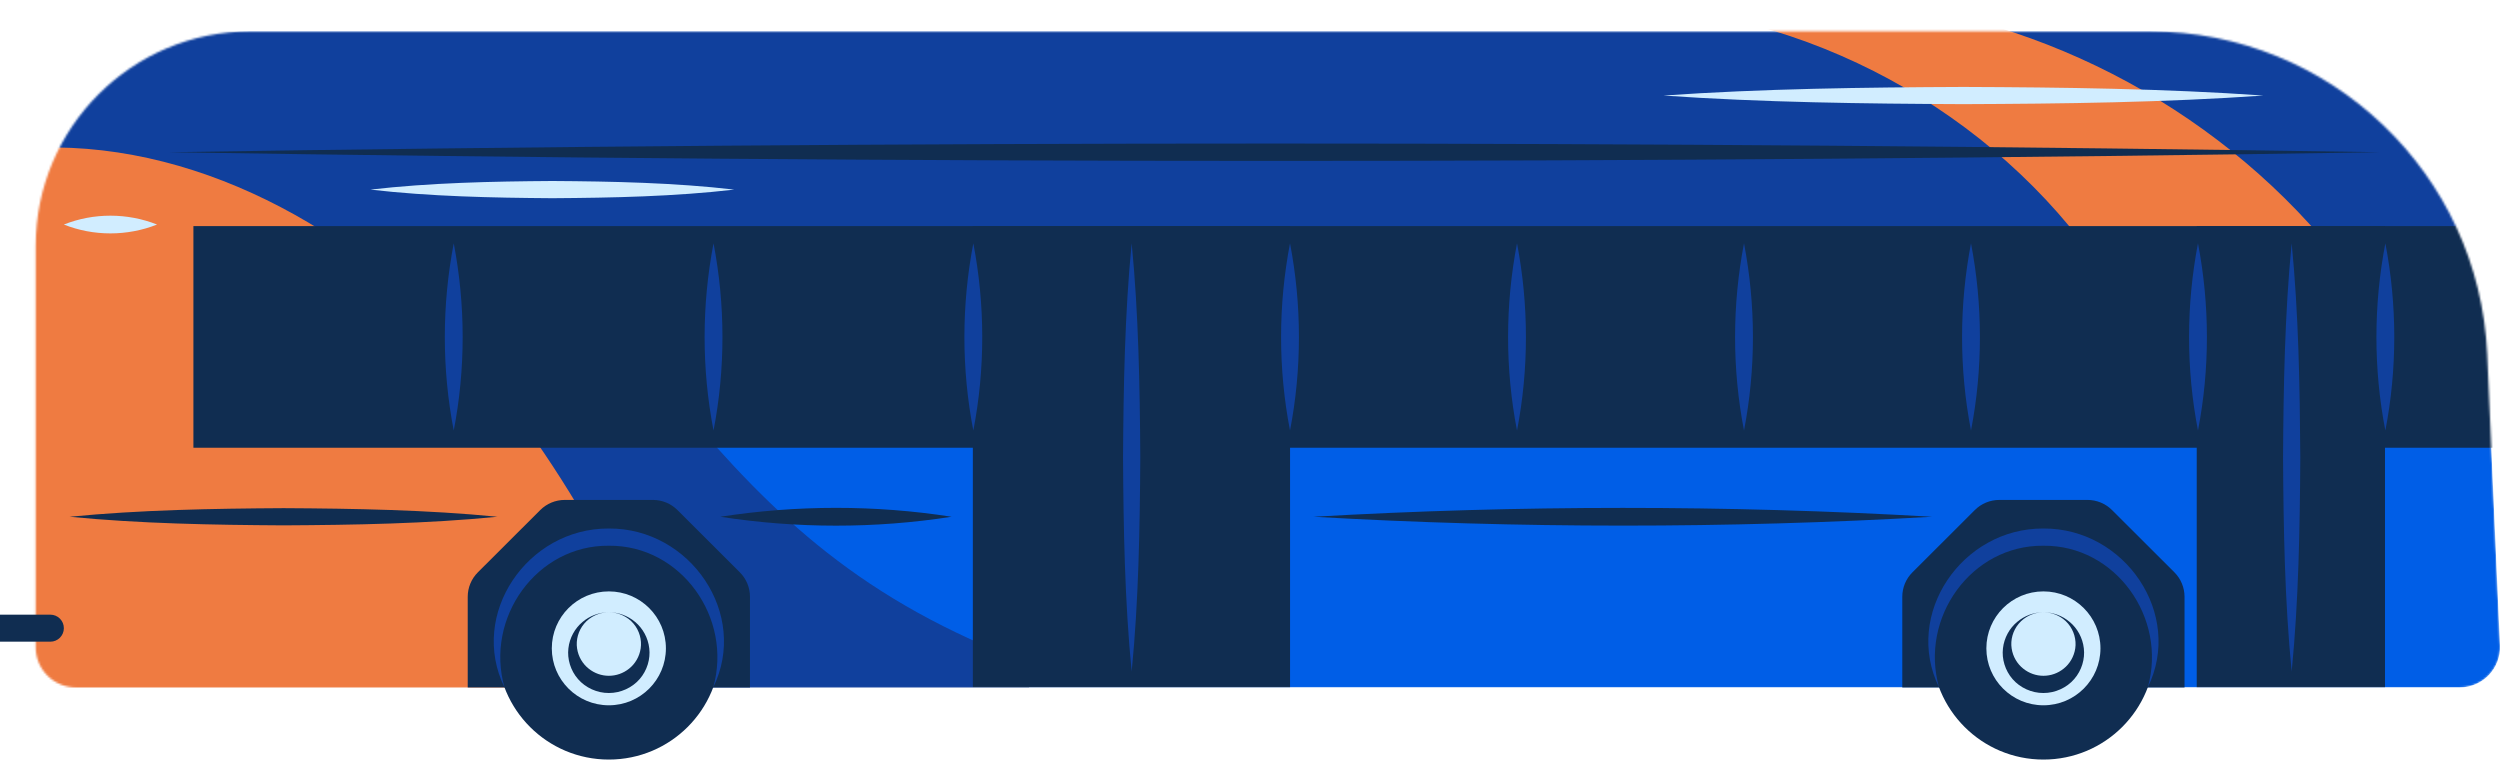 <svg width="1251" height="388" viewBox="0 0 1251 388" fill="none" xmlns="http://www.w3.org/2000/svg">
<g clip-path="url(#clip0_2164_5523)">
<mask id="mask0_2164_5523" style="mask-type:luminance" maskUnits="userSpaceOnUse" x="17" y="15" width="1234" height="329">
<path d="M1075.44 15.67H125.453C66.035 15.67 17.867 63.75 17.867 123.063V323.89C17.867 334.995 26.887 343.998 38.013 343.998H1230.86C1242.33 343.998 1251.48 334.45 1250.98 323.01L1244.59 177.29C1240.63 86.91 1166.07 15.67 1075.44 15.67Z" fill="white"/>
</mask>
<g mask="url(#mask0_2164_5523)">
<path d="M1075.44 15.67H125.453C66.035 15.67 17.867 63.75 17.867 123.063V323.89C17.867 334.995 26.887 343.998 38.013 343.998H1230.86C1242.33 343.998 1251.48 334.45 1250.98 323.01L1244.59 177.29C1240.63 86.91 1166.07 15.67 1075.44 15.67Z" fill="#005EE7"/>
<path d="M514.948 332.008C431.52 300.796 387.395 258.634 340.347 202.76H243.363V358.471H514.945L514.948 332.008Z" fill="#10409D"/>
<path d="M1235.96 15.67H0V121.758H1235.96V15.67Z" fill="#10409D"/>
<path d="M355.15 388C322.089 310.616 285.801 232.726 228.326 171.192C170.853 109.659 88.165 66.107 4.348 74.909V380.089L355.15 388Z" fill="#EF7B41"/>
<path d="M807.578 2.499C903.828 4.565 997.761 55.512 1051.86 134.999L1172.93 132.692C1114.79 57.399 1024.13 8.035 929.226 0L807.581 2.499H807.578Z" fill="#EF7B41"/>
<path d="M1251 113.141H96.781V224.049H1251V113.141Z" fill="#102D51"/>
<path d="M645.541 113.141H486.809V343.996H645.541V113.141Z" fill="#102D51"/>
<path d="M1193.45 113.141H1099.24V343.996H1193.45V113.141Z" fill="#102D51"/>
</g>
<path d="M1022.53 380.088C1053.32 380.088 1078.29 355.169 1078.29 324.43C1078.29 293.691 1053.32 268.771 1022.53 268.771C991.73 268.771 966.766 293.691 966.766 324.43C966.766 355.169 991.73 380.088 1022.53 380.088Z" fill="#102D51"/>
<path d="M304.67 380.088C335.465 380.088 360.43 355.169 360.43 324.43C360.43 293.691 335.465 268.771 304.67 268.771C273.875 268.771 248.91 293.691 248.91 324.43C248.91 355.169 273.875 380.088 304.67 380.088Z" fill="#102D51"/>
<path d="M375.288 343.996V298.622C375.288 294.034 373.461 289.633 370.212 286.387L338.997 255.23C335.745 251.983 331.336 250.162 326.74 250.162H282.599C278.003 250.162 273.594 251.986 270.342 255.23L239.127 286.387C235.875 289.633 234.051 294.034 234.051 298.622V343.996" fill="#102D51"/>
<path d="M1093.14 343.996V298.622C1093.14 294.034 1091.32 289.633 1088.07 286.387L1056.85 255.23C1053.6 251.983 1049.19 250.162 1044.6 250.162H1000.45C995.858 250.162 991.449 251.986 988.197 255.23L956.983 286.387C953.731 289.633 951.906 294.034 951.906 298.622V343.996" fill="#102D51"/>
<path d="M84.344 76.169C450.348 70.404 824.939 70.358 1190.94 76.169C824.937 81.984 450.345 81.935 84.344 76.169Z" fill="#102D51"/>
<path d="M252.456 343.999C234.486 307.295 263.927 264.256 304.67 264.466C345.413 264.23 374.886 307.315 356.884 343.999C366.744 309.196 340.785 272.751 304.667 273.081C268.549 272.731 242.564 309.202 252.456 343.999Z" fill="#10409D"/>
<path d="M970.311 343.999C952.341 307.295 981.782 264.256 1022.53 264.466C1063.27 264.23 1092.74 307.315 1074.74 343.999C1084.6 309.196 1058.64 272.751 1022.52 273.081C986.404 272.731 960.42 309.202 970.311 343.999Z" fill="#10409D"/>
<path d="M1022.53 352.928C1038.29 352.928 1051.07 340.169 1051.07 324.431C1051.07 308.692 1038.29 295.934 1022.53 295.934C1006.76 295.934 993.977 308.692 993.977 324.431C993.977 340.169 1006.76 352.928 1022.53 352.928Z" fill="#D1EDFF"/>
<path d="M304.67 352.928C320.437 352.928 333.219 340.169 333.219 324.431C333.219 308.692 320.437 295.934 304.67 295.934C288.903 295.934 276.121 308.692 276.121 324.431C276.121 340.169 288.903 352.928 304.67 352.928Z" fill="#D1EDFF"/>
<path d="M304.671 306.388C309.405 306.373 314.139 308.074 317.869 311.257C321.622 314.391 324.301 319.134 324.894 324.431C325.53 329.708 323.846 335.497 320.079 339.812C316.352 344.138 310.536 346.809 304.671 346.781C298.805 346.812 292.98 344.155 289.248 339.826C285.472 335.511 283.788 329.714 284.424 324.431C285.023 319.128 287.711 314.385 291.467 311.254C295.202 308.074 299.939 306.376 304.671 306.388ZM304.671 306.388C299.925 306.371 295.254 308.557 292.31 312.093C289.337 315.629 288.134 320.271 288.764 324.431C289.372 328.611 291.579 332.199 294.532 334.552C297.476 336.939 301.056 338.165 304.671 338.165C308.285 338.165 311.874 336.956 314.827 334.566C317.788 332.216 319.998 328.614 320.6 324.428C321.224 320.263 320.013 315.618 317.037 312.084C314.087 308.551 309.416 306.371 304.671 306.388Z" fill="#102D51"/>
<path d="M1022.53 306.388C1027.26 306.373 1031.99 308.074 1035.72 311.257C1039.48 314.391 1042.16 319.134 1042.75 324.431C1043.39 329.708 1041.7 335.497 1037.93 339.812C1034.21 344.138 1028.39 346.809 1022.53 346.781C1016.66 346.812 1010.84 344.155 1007.1 339.826C1003.33 335.511 1001.64 329.714 1002.28 324.431C1002.88 319.128 1005.57 314.385 1009.32 311.254C1013.06 308.074 1017.79 306.376 1022.52 306.388H1022.53ZM1022.53 306.388C1017.78 306.371 1013.11 308.557 1010.17 312.093C1007.19 315.629 1005.99 320.271 1006.62 324.431C1007.23 328.611 1009.43 332.199 1012.39 334.552C1015.33 336.939 1018.91 338.165 1022.53 338.165C1026.14 338.165 1029.73 336.956 1032.68 334.566C1035.64 332.216 1037.85 328.614 1038.46 324.428C1039.08 320.263 1037.87 315.618 1034.89 312.084C1031.94 308.551 1027.27 306.371 1022.53 306.388Z" fill="#102D51"/>
<path d="M34.859 258.585C69.936 255.138 106.598 254.492 141.887 254.279C177.193 254.478 213.809 255.118 248.914 258.585C213.838 262.053 177.176 262.693 141.887 262.892C106.58 262.676 69.964 262.033 34.859 258.585Z" fill="#102D51"/>
<path d="M360.43 258.586C398.726 252.668 437.875 252.619 476.169 258.586C437.875 264.552 398.726 264.506 360.43 258.586Z" fill="#102D51"/>
<path d="M657.289 258.585C759.769 252.696 864.284 252.648 966.765 258.585C864.322 264.523 759.735 264.477 657.289 258.585Z" fill="#102D51"/>
<path d="M25.193 307.576H0V321.104H25.193C28.928 321.104 31.957 318.075 31.957 314.34C31.957 310.604 28.928 307.576 25.193 307.576Z" fill="#102D51"/>
<path d="M185.348 94.876C215.169 91.432 246.343 90.783 276.377 90.57C306.425 90.771 337.564 91.409 367.406 94.876C337.587 98.344 306.411 98.984 276.377 99.183C246.328 98.967 215.189 98.324 185.348 94.876Z" fill="#D1EDFF"/>
<path d="M227.052 121.76C232.983 152.633 233.029 184.563 227.052 215.432C221.074 184.563 221.12 152.633 227.052 121.76Z" fill="#10409D"/>
<path d="M357.052 121.76C362.983 152.633 363.029 184.563 357.052 215.432C351.074 184.563 351.12 152.633 357.052 121.76Z" fill="#10409D"/>
<path d="M487.052 121.76C492.983 152.633 493.029 184.563 487.052 215.432C481.074 184.563 481.12 152.633 487.052 121.76Z" fill="#10409D"/>
<path d="M645.521 121.76C651.452 152.633 651.498 184.563 645.521 215.432C639.543 184.563 639.589 152.633 645.521 121.76Z" fill="#10409D"/>
<path d="M759.11 121.76C765.042 152.633 765.088 184.563 759.11 215.432C753.133 184.563 753.179 152.633 759.11 121.76Z" fill="#10409D"/>
<path d="M872.7 121.76C878.632 152.633 878.678 184.563 872.7 215.432C866.723 184.563 866.769 152.633 872.7 121.76Z" fill="#10409D"/>
<path d="M986.286 121.76C992.218 152.633 992.264 184.563 986.286 215.432C980.309 184.563 980.355 152.633 986.286 121.76Z" fill="#10409D"/>
<path d="M1099.87 121.76C1105.8 152.633 1105.85 184.563 1099.87 215.432C1093.89 184.563 1093.94 152.633 1099.87 121.76Z" fill="#10409D"/>
<path d="M1193.63 121.76C1199.56 152.633 1199.61 184.563 1193.63 215.432C1187.65 184.563 1187.7 152.633 1193.63 121.76Z" fill="#10409D"/>
<path d="M1146.75 121.76C1150.21 156.873 1150.85 193.571 1151.07 228.894C1150.86 264.237 1150.23 300.889 1146.75 336.028C1143.28 300.915 1142.64 264.217 1142.44 228.894C1142.65 193.551 1143.3 156.899 1146.75 121.76Z" fill="#10409D"/>
<path d="M566.287 121.76C569.74 156.873 570.388 193.571 570.601 228.894C570.399 264.237 569.76 300.889 566.287 336.028C562.813 300.915 562.171 264.217 561.973 228.894C562.189 193.551 562.833 156.899 566.287 121.76Z" fill="#10409D"/>
<path d="M78.588 112.359C63.706 118.251 46.836 118.294 31.957 112.359C46.836 106.424 63.703 106.467 78.588 112.359Z" fill="#D1EDFF"/>
<path d="M832.406 47.81C881.63 44.363 933.056 43.717 982.499 43.504C1031.97 43.702 1083.33 44.34 1132.59 47.81C1083.37 51.28 1031.94 51.918 982.499 52.116C933.03 51.901 881.668 51.26 832.406 47.81Z" fill="#D1EDFF"/>
</g>
<defs>
<clipPath id="clip0_2164_5523">
<rect width="1251" height="388" fill="white"/>
</clipPath>
</defs>
</svg>
